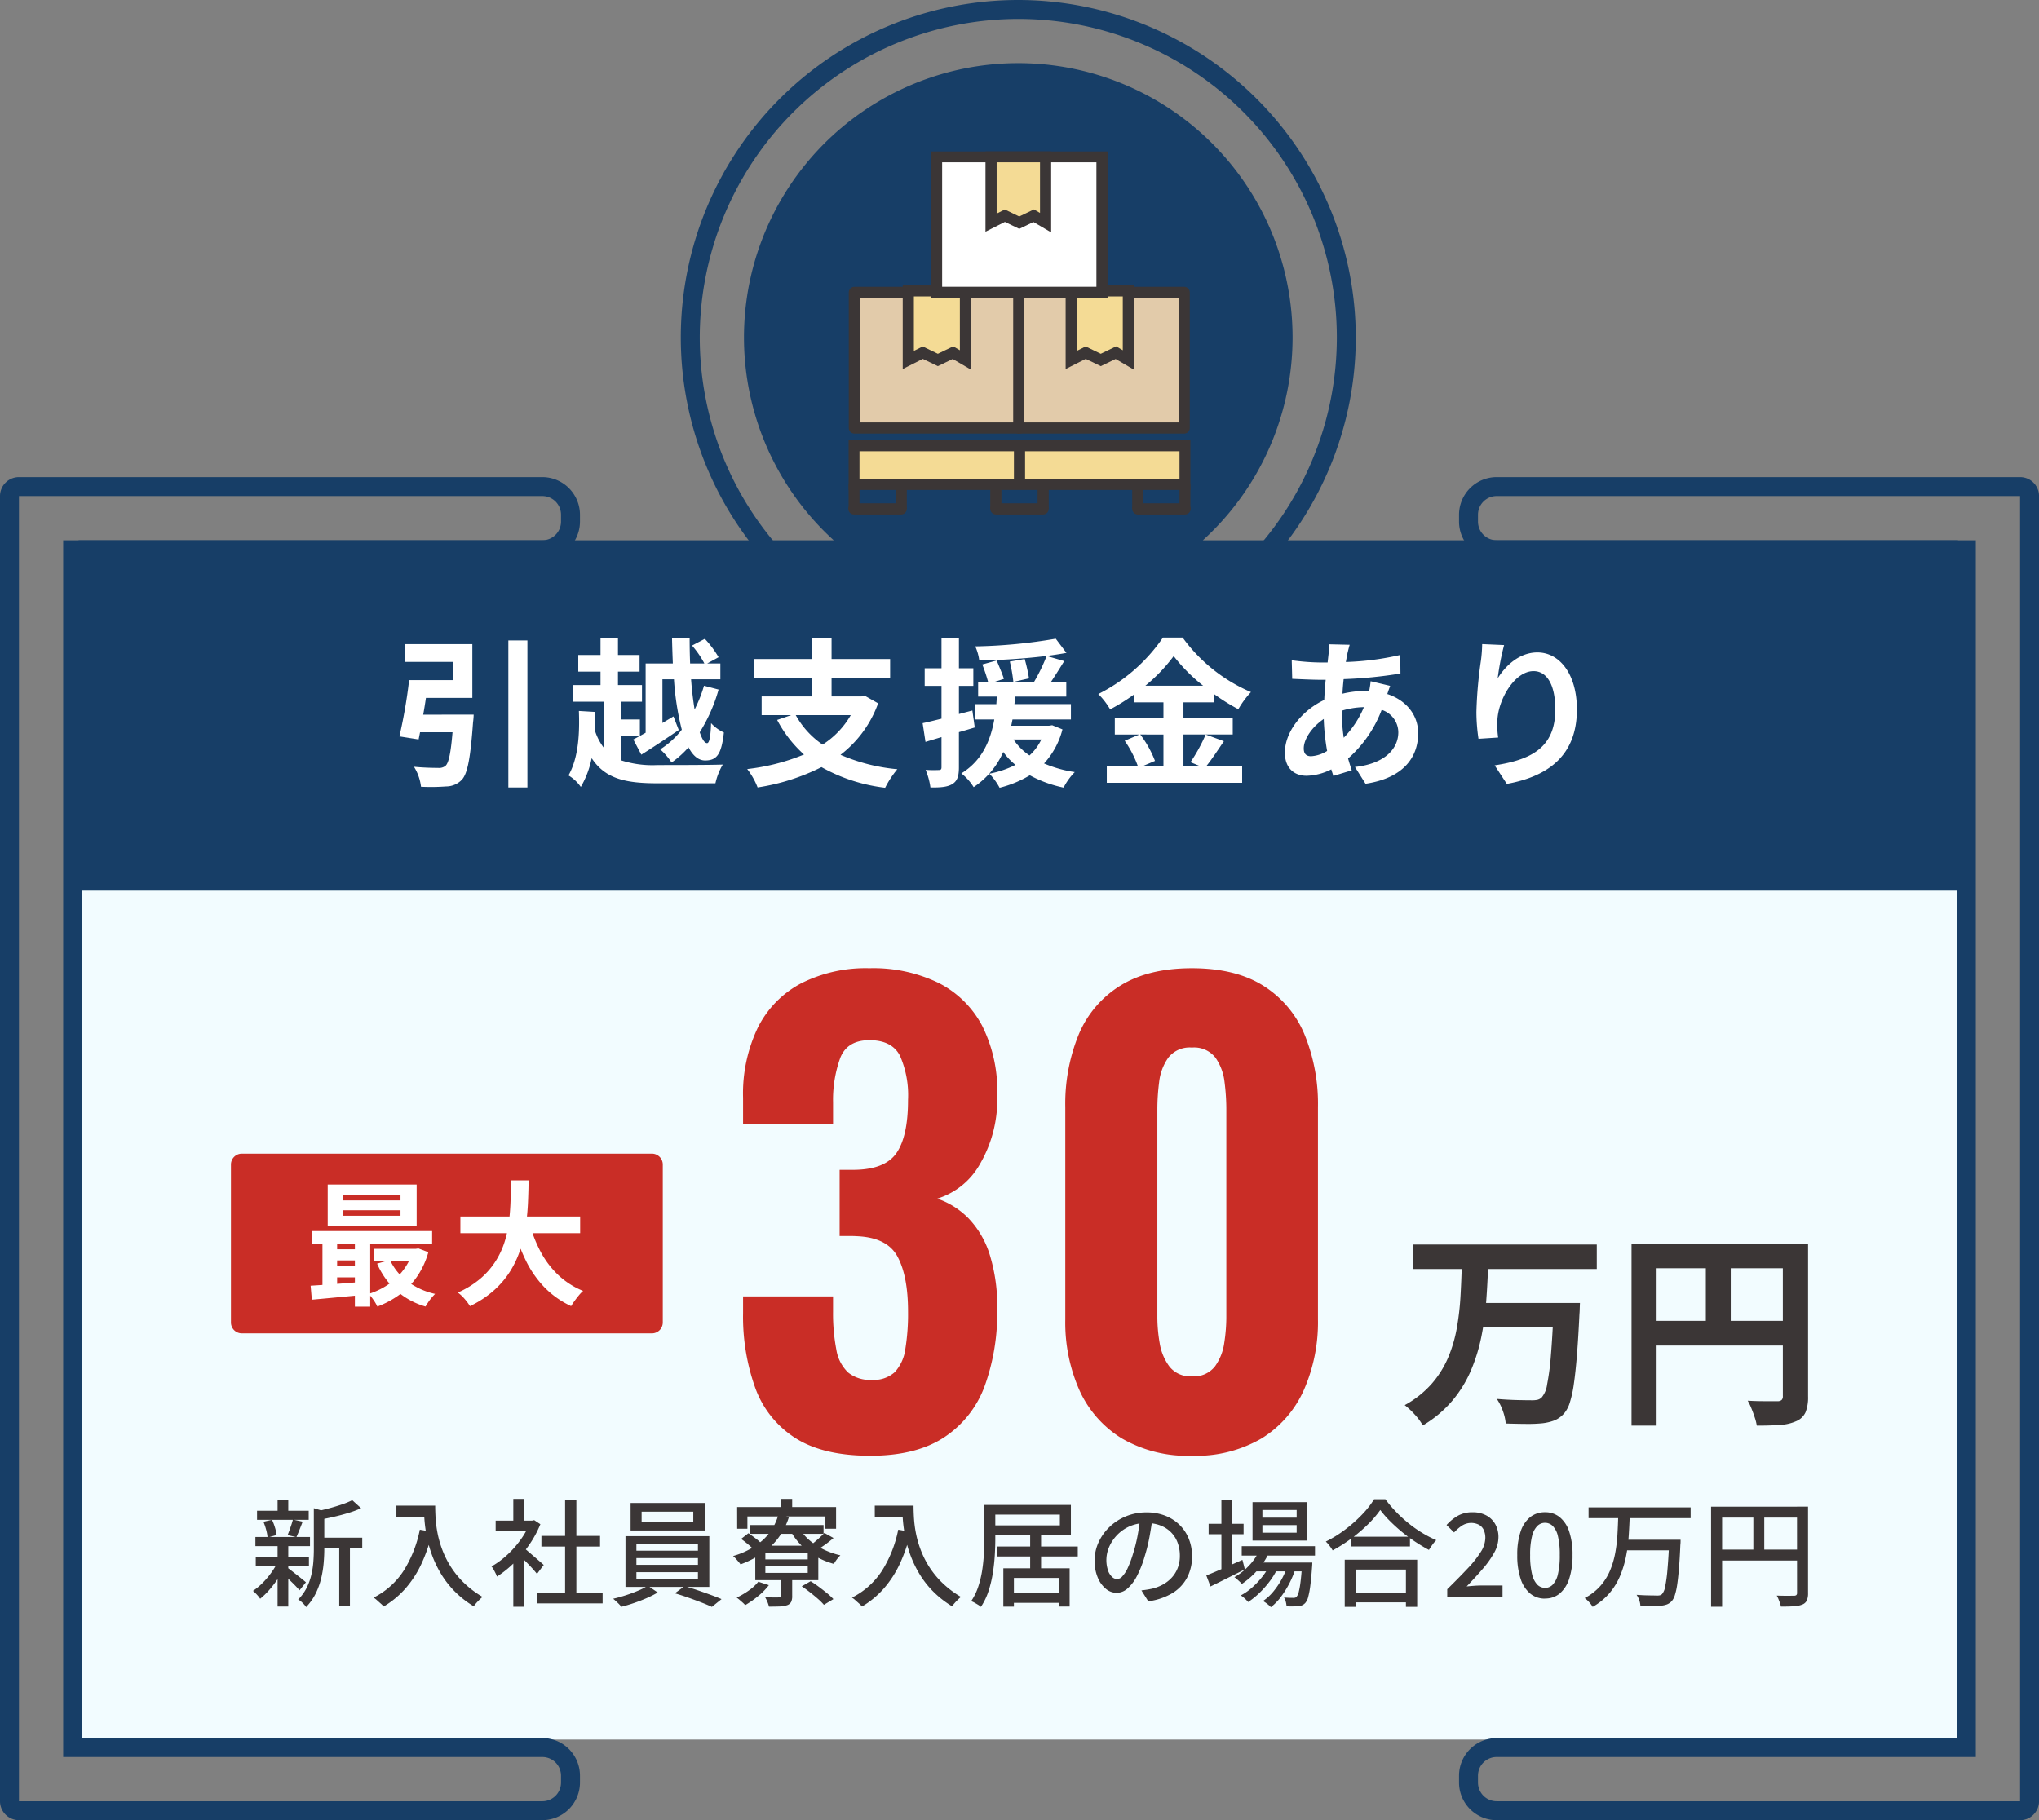<svg data-name="グループ 7212" xmlns="http://www.w3.org/2000/svg" width="356.8" height="318.581"><rect width="100%" height="100%" fill="#808080" stroke="none"/><defs><clipPath id="a"><path data-name="長方形 3690" fill="none" d="M0 0h59.81v63.49H0z"/></clipPath></defs><g data-name="コンポーネント 17 – 2"><path data-name="パス 6618" d="M13.946 155.381h328.908v149.086H13.946z" fill="#f2fcff"/><path data-name="パス 3709" d="M94.9 86.823a3.27 3.27 0 013.27 3.27v1.2a3.27 3.27 0 01-3.27 3.27H11.056v212.962H94.9a3.27 3.27 0 013.27 3.27v1.2a3.271 3.271 0 01-3.27 3.27H3.317V86.823H94.9zm0-3.317H3.317A3.317 3.317 0 000 86.823v228.441a3.317 3.317 0 003.317 3.312H94.9a6.6 6.6 0 006.587-6.587v-1.2a6.594 6.594 0 00-6.587-6.587H14.373V97.876H94.9a6.6 6.6 0 006.587-6.587v-1.2a6.6 6.6 0 00-6.587-6.583" fill="#173e67"/><path data-name="パス 3710" d="M353.487 86.823v228.441H261.9a3.271 3.271 0 01-3.27-3.27v-1.2a3.27 3.27 0 013.27-3.27h83.844V94.562H261.9a3.27 3.27 0 01-3.27-3.27v-1.2a3.27 3.27 0 013.27-3.27h91.587zm0-3.317H261.9a6.594 6.594 0 00-6.587 6.587v1.2a6.594 6.594 0 006.587 6.587h80.527v206.328H261.9a6.594 6.594 0 00-6.587 6.587v1.2a6.594 6.594 0 006.587 6.587h91.587a3.317 3.317 0 003.317-3.317V86.823a3.317 3.317 0 00-3.317-3.317" fill="#173e67"/><path data-name="合体 1" d="M13.753 155.888V94.563h132.133a48 48 0 1164.6 0h132.137v61.325z" fill="#173e67" stroke="rgba(0,0,0,0)" stroke-miterlimit="10"/><path data-name="パス 3711" d="M178.188 3.317a55.74 55.74 0 11-55.74 55.74 55.8 55.8 0 0155.74-55.74m0-3.317a59.057 59.057 0 1059.057 59.057A59.124 59.124 0 00178.188 0" fill="#173e67"/><path data-name="長方形 3686" fill="none" d="M0 0h356.8v318.581H0z"/><path data-name="パス 6812" d="M74.058 125.089c.168-.952.336-1.96.476-2.94h8.12v-9.408H70.922v3.108h8.428v3.192h-7.76a88.566 88.566 0 01-1.7 9.848l3.36.532q.126-.588.252-1.26h5.684c-.308 3.668-.672 5.432-1.26 5.908a1.818 1.818 0 01-1.26.336c-.756 0-2.548-.028-4.228-.2a8.353 8.353 0 011.232 3.5 35.823 35.823 0 004.4-.056 3.8 3.8 0 002.772-1.2c.98-1.092 1.484-3.808 1.932-10a12.557 12.557 0 00.112-1.372zm14.896-13v25.736h3.336v-25.736zm24.024 16.16c-.812.448-1.54.868-2.156 1.176l1.4 2.66c1.988-1.232 4.368-2.828 6.552-4.312l-.924-2.384-1.932 1.152v-7.644h2.016a47.925 47.925 0 001.372 8.82 15.083 15.083 0 01-3.78 3.444 11.06 11.06 0 011.988 2.3 16.458 16.458 0 002.968-2.66c.756 1.456 1.736 2.3 2.912 2.3 2.016 0 2.856-1.036 3.276-4.9a6.836 6.836 0 01-2.24-1.632c-.084 2.408-.308 3.5-.7 3.5-.448 0-.868-.7-1.288-1.9a28.328 28.328 0 003.3-7.476l-2.548-.672a24.41 24.41 0 01-1.648 4.168 61.585 61.585 0 01-.616-5.292h5.124v-2.772h-2.3l1.988-1.092a17.46 17.46 0 00-2.408-3.22l-2.236 1.176a16.124 16.124 0 012.156 3.136h-2.492c-.056-1.456-.084-2.94-.084-4.424h-3.08c.028 1.484.084 2.968.14 4.424h-4.76zm-4.34.56h3.332v-2.884h-3.332v-3.108h3.7v-2.912h-4.2v-2.352h3.78v-2.912h-3.78v-2.94h-3.056v2.94h-3.892v2.912h3.892v2.352h-4.844v2.912h5.4v8.036a10 10 0 01-1.54-3 62.803 62.803 0 000-3.248l-2.8-.168c.14 3.78-.028 8.12-1.82 11.284a7.033 7.033 0 012.156 2.016 16.327 16.327 0 001.9-5.04c2.38 3.64 5.992 4.4 11.508 4.4h10.148a11.27 11.27 0 011.288-3.276c-2.38.084-9.408.084-11.4.084a17.969 17.969 0 01-6.44-.84zm40.236-3.64a14.962 14.962 0 01-4.928 5.152 15.006 15.006 0 01-4.7-5.152zm2.464-3.388l-.588.112h-5.236v-3.248h10.248v-3.3h-10.248v-3.64h-3.444v3.64h-10.192v3.3h10.192v3.244h-8.792v3.276h5.18l-2.468.844a21.64 21.64 0 004.7 6.048 36.9 36.9 0 01-9.94 2.548 12.685 12.685 0 011.82 3.22 37.346 37.346 0 0011.18-3.556 29.847 29.847 0 0011.14 3.612 17.1 17.1 0 012.132-3.248 32.456 32.456 0 01-9.94-2.52 19.8 19.8 0 006.58-9.016zm18.816 2.576l-2.352.616v-4.928h2.52v-3.08h-2.52v-5.264h-3.052v5.264h-2.94v3.08h2.94v5.744c-1.232.308-2.352.588-3.3.784l.5 3.276 2.8-.84v5.292c0 .364-.14.476-.476.476a22.081 22.081 0 01-2.3-.028 12.386 12.386 0 01.84 3.08c1.82.028 3.024-.084 3.864-.616s1.12-1.372 1.12-2.912v-6.16c.924-.252 1.848-.532 2.772-.812zm12.068 5.068a9.006 9.006 0 01-2.072 2.8 10.241 10.241 0 01-2.8-2.8zm1.9-2.492l-.532.084h-6.636c.084-.364.14-.728.224-1.092h10.22v-2.688h-9.884c.056-.448.084-.868.112-1.316h8.96v-2.6h-2.66c.728-1.092 1.54-2.38 2.3-3.612l-3.08-.9a71.588 71.588 0 003.472-.532l-1.876-2.488a91.835 91.835 0 01-14.084 1.344 8.535 8.535 0 01.7 2.464 110.6 110.6 0 0011.788-.784 30.308 30.308 0 01-2.184 4.508h-3.5l2.6-.588a28.122 28.122 0 00-.756-3.388l-2.6.448a27.614 27.614 0 01.616 3.528h-3.22l1.568-.5c-.252-.84-.84-2.184-1.26-3.22l-2.52.7a29.428 29.428 0 011.008 3.024h-1.736v2.6h3.3c-.056.42-.084.868-.112 1.316h-3.72v2.688h3.36c-.644 3.584-2.072 7.168-5.768 9.436a9.261 9.261 0 012.156 2.408 14.3 14.3 0 005.18-6.16 11.689 11.689 0 002.132 2.264 17.166 17.166 0 01-4.564 1.54 11.1 11.1 0 011.792 2.464 19.476 19.476 0 005.288-2.184 21.355 21.355 0 005.908 2.156 11.006 11.006 0 011.96-2.716 21.564 21.564 0 01-5.376-1.512 13.875 13.875 0 003.22-5.964zm19.468 1.624v5.6h-3.78l2.3-.98a18.89 18.89 0 00-2.576-4.62zm-3.164-8.54a29.209 29.209 0 004.956-5.18 29.875 29.875 0 005.152 5.18zm10.556 8.54a29.082 29.082 0 01-2.66 4.844l1.82.756h-3.052v-5.6h8.624v-2.856h-8.624v-2.772h5.348v-1.456a35.389 35.389 0 004.256 2.66 15.641 15.641 0 012.212-3 28.609 28.609 0 01-11.96-9.544h-3.444a29.861 29.861 0 01-11.312 9.884 13.052 13.052 0 012.072 2.688 35.783 35.783 0 004.172-2.6v1.372h5.156v2.772h-8.512v2.856h4.284l-2.552 1.088a19.237 19.237 0 012.324 4.508h-5.46v2.856h23.688v-2.856h-6.328c.98-1.176 2.072-2.884 3.136-4.424zm25.2-15.708l-3.64-.084c.028.476-.028 1.148-.056 1.68q-.084.714-.168 1.512h-1.128a39.565 39.565 0 01-5.152-.392l.084 3.248c1.316.056 3.5.168 4.956.168h.9q-.168 1.722-.252 3.528c-3.92 1.848-6.888 5.6-6.888 9.212 0 2.828 1.736 4.06 3.78 4.06a9.994 9.994 0 004.34-1.12c.112.392.252.784.364 1.148l3.22-.98a44.78 44.78 0 01-.644-2.072 21.5 21.5 0 005.88-8.512 4.164 4.164 0 012.912 3.92c0 2.744-2.184 5.488-7.588 6.076l1.848 2.94c6.888-1.036 9.212-4.872 9.212-8.848 0-3.248-2.156-5.8-5.4-6.86.168-.532.392-1.12.5-1.428l-3.416-.812a15.383 15.383 0 01-.252 1.68h-.5a19.1 19.1 0 00-4.172.5c.028-.84.112-1.708.2-2.548a77.062 77.062 0 009.94-.98l-.028-3.248a49.144 49.144 0 01-9.52 1.232c.084-.56.2-1.064.28-1.54.104-.416.216-.92.384-1.48zm-8.04 18.14c0-1.6 1.4-3.724 3.5-5.152a39.017 39.017 0 00.588 5.6 5.969 5.969 0 01-2.8.924c-.896.004-1.288-.472-1.288-1.372zm6.664-6.524v-.076a13.959 13.959 0 013.864-.616 17.243 17.243 0 01-3.528 5.348 29.453 29.453 0 01-.336-4.652zm28.392-11.564l-3.836-.168a24.8 24.8 0 01-.224 2.94 73.675 73.675 0 00-.784 8.96 31.671 31.671 0 00.364 4.676l3.444-.224a14.641 14.641 0 01-.14-2.968c.14-3.7 3.024-8.652 6.328-8.652 2.352 0 3.808 2.408 3.808 6.72 0 6.776-4.4 8.82-10.612 9.772l2.128 3.248c7.416-1.34 12.264-5.116 12.264-13.044 0-6.16-3.024-9.968-6.916-9.968-3.164 0-5.6 2.352-6.944 4.536a45.655 45.655 0 011.12-5.824z" fill="#fff"/></g><g data-name="グループ 7203"><path data-name="長方形 3688" fill="#e2cbaa" d="M149.549 50.467h30.339v24.878h-30.339z"/><g data-name="グループ 7192"><g data-name="グループ 7191" clip-path="url(#a)" transform="translate(148.495 26.504)"><path data-name="長方形 3689" fill="none" stroke="#3b3636" stroke-linecap="round" stroke-linejoin="round" stroke-width="1.952" d="M1.005 24.67h28.949v23.738H1.005z"/></g></g><path data-name="パス 3716" d="M168.942 63.006l-2.185-1.276-2.644 1.276-2.643-1.276-2.529 1.276v-12.1h10z" fill="#f4db95"/><path data-name="パス 3717" d="M168.942 63.006l-2.185-1.276-2.644 1.276-2.643-1.276-2.529 1.276v-12.1h10z" fill="none" stroke="#3b3636" stroke-miterlimit="10" stroke-width="1.952"/><path data-name="長方形 3691" fill="#e2cbaa" d="M177.828 50.467h29.339v24.878h-29.339z"/><g data-name="グループ 7194"><g data-name="グループ 7193" clip-path="url(#a)" transform="translate(148.495 26.504)"><path data-name="長方形 3692" fill="none" stroke="#3b3636" stroke-linecap="round" stroke-linejoin="round" stroke-width="1.952" d="M29.775 24.67h28.949v23.738H29.775z"/></g></g><path data-name="パス 3718" d="M197.45 63.006l-2.183-1.276-2.644 1.276-2.643-1.276-2.529 1.276v-12.1h10z" fill="#f4db95"/><path data-name="パス 3719" d="M197.45 63.006l-2.183-1.276-2.644 1.276-2.643-1.276-2.529 1.276v-12.1h10z" fill="none" stroke="#3b3636" stroke-miterlimit="10" stroke-width="1.952"/><path data-name="長方形 3694" fill="#fff" d="M163.193 27.477h30.339v23.877h-30.339z"/><g data-name="グループ 7196"><g data-name="グループ 7195" clip-path="url(#a)" transform="translate(148.495 26.504)"><path data-name="長方形 3695" fill="none" stroke="#3b3636" stroke-miterlimit="10" stroke-width="1.952" d="M15.391.928H44.34v23.737H15.391z"/></g></g><path data-name="パス 3720" d="M183.196 39.572l-2.183-1.276-2.644 1.276-2.643-1.276-2.528 1.276V27.477h10z" fill="#f4db95"/><g data-name="グループ 7198"><g data-name="グループ 7197" clip-path="url(#a)" transform="translate(148.495 26.504)"><path data-name="パス 3721" d="M34.47 12.469l-2.083-1.216-2.522 1.217-2.522-1.217-2.413 1.216V.929h9.54z" fill="none" stroke="#3b3636" stroke-miterlimit="10" stroke-width="1.952"/></g></g><path data-name="長方形 3698" fill="#f4db95" d="M149.468 77.431h57.864v7.095h-57.864z"/><g data-name="グループ 7200"><g data-name="グループ 7199" clip-path="url(#a)" transform="translate(148.495 26.504)"><path data-name="長方形 3699" fill="none" stroke="#3b3636" stroke-miterlimit="10" stroke-width="1.952" d="M.928 51.503h57.953v6.77H.928z"/></g></g><path data-name="線 31" fill="none" stroke="#3b3636" stroke-miterlimit="10" stroke-width="1.952" d="M178.4 84.482v-7.05"/><g data-name="グループ 7202"><g data-name="グループ 7201" clip-path="url(#a)" fill="none" stroke="#3b3636" stroke-miterlimit="10" stroke-width="1.952" transform="translate(148.495 26.504)"><path data-name="線 32" d="M.928 58.273v4.289"/><path data-name="線 33" d="M9.208 58.273v4.289"/><path data-name="線 34" d="M25.766 58.273v4.289"/><path data-name="線 35" d="M34.045 58.273v4.289"/><path data-name="線 36" d="M50.603 58.273v4.289"/><path data-name="線 37" d="M58.882 58.273v4.289"/><path data-name="線 38" stroke-linecap="round" d="M.928 62.562h8.279"/><path data-name="線 39" stroke-linecap="round" d="M25.766 62.562h8.279"/><path data-name="線 40" stroke-linecap="round" d="M50.603 62.562h8.279"/></g></g></g><g data-name="グループ 7189"><g data-name="グループ 7188"><path data-name="パス 2299" d="M114.068 233.377H42.322a1.909 1.909 0 01-1.91-1.91v-27.64a1.909 1.909 0 011.91-1.91h71.746a1.909 1.909 0 011.91 1.91v27.641a1.909 1.909 0 01-1.91 1.91" fill="#c92d26"/><path data-name="パス 2300" d="M54.354 225.033q1.2-.071 2.684-.177t3.132-.235q1.648-.129 3.32-.271v2.308q-2.379.212-4.721.436t-4.2.389zm.212-9.56h21.051v2.237H54.566zm1.86.777h2.566v9.631h-2.567zm.918-8.924h15.565v7.3H57.344zm.848 11.326h5.345v1.954h-5.345zm0 2.967h5.345v1.954h-5.345zm1.86-11.514h10.031v-.942H60.052zm0 2.684h10.031v-.965H60.052zm2.049 3.414h2.684v12.5h-2.684zm10.125 2.378h.518l.471-.071 1.742.659a14.37 14.37 0 01-2 4.3 13.3 13.3 0 01-3.049 3.132 16.254 16.254 0 01-3.873 2.084 7.822 7.822 0 00-.683-1.166 7.635 7.635 0 00-.848-1.048 13 13 0 002.6-1.13 11.554 11.554 0 002.249-1.672 11.173 11.173 0 001.754-2.143 9.529 9.529 0 001.119-2.52zm-6.852 0h7.7v2.166h-7.7zm2.873 1.954a9.736 9.736 0 003.026 3.72 12.627 12.627 0 004.862 2.213q-.26.26-.589.648a8.724 8.724 0 00-.612.812c-.188.283-.346.533-.471.753a13.257 13.257 0 01-5.145-2.826 13.625 13.625 0 01-3.332-4.686z" fill="#fff"/><path data-name="パス 2301" d="M89.415 206.592H92.5q-.023 1.789-.106 3.779t-.365 4.038a25.49 25.49 0 01-.907 4.062 17.433 17.433 0 01-1.742 3.862 15.625 15.625 0 01-2.873 3.45 17.882 17.882 0 01-4.274 2.826 8.625 8.625 0 00-.918-1.248 7.244 7.244 0 00-1.2-1.13 16.083 16.083 0 004.027-2.508 13.625 13.625 0 002.649-3.085 14.568 14.568 0 001.566-3.461 20.351 20.351 0 00.742-3.638q.2-1.837.247-3.6t.071-3.344m-8.856 6.328h20.957v2.92H80.561zm12.1 1.177a22.95 22.95 0 001.954 5.016 15.8 15.8 0 003.1 4.074 13.9 13.9 0 004.321 2.755 6.553 6.553 0 00-.742.777q-.389.472-.754.977t-.6.907a15.709 15.709 0 01-4.651-3.273 18.248 18.248 0 01-3.261-4.674 33.5 33.5 0 01-2.213-5.9z" fill="#fff"/></g><path data-name="パス 3735" d="M247.259 217.833h32.158v4.274h-32.158zm11.647 10.222h14.563v4.217h-14.563zm12.985 0h4.578l-.014.359q-.014.359-.028.825t-.043.746q-.2 4.227-.443 7.233t-.54 5.029a19.66 19.66 0 01-.7 3.231 5.427 5.427 0 01-.939 1.832 4.586 4.586 0 01-1.73 1.29 8.717 8.717 0 01-2.159.513 24.737 24.737 0 01-2.827.11q-1.746-.012-3.562-.073a8.46 8.46 0 00-.493-2.169 8.684 8.684 0 00-1.065-2.133q1.9.162 3.606.2t2.5.036a4.339 4.339 0 001-.083 1.62 1.62 0 00.736-.4 4.419 4.419 0 00.955-2.273 42.629 42.629 0 00.663-5.1q.279-3.325.493-8.429zm-16.094-6.6h4.607q-.1 3.1-.334 6.276a49.806 49.806 0 01-.856 6.257 30.489 30.489 0 01-1.827 5.9 20.993 20.993 0 01-3.247 5.27 20.338 20.338 0 01-5.164 4.33 10.064 10.064 0 00-1.4-1.893 13.266 13.266 0 00-1.768-1.658 17.447 17.447 0 004.724-3.74 17.21 17.21 0 002.88-4.6 24.04 24.04 0 001.52-5.181 46.814 46.814 0 00.635-5.482q.157-2.773.23-5.475zm29.7-3.811h28.572v4.331h-24.185v27.547h-4.388zm26.476 0h4.416v26.767a7.1 7.1 0 01-.434 2.756 3.085 3.085 0 01-1.588 1.553 7.834 7.834 0 01-2.81.675q-1.692.132-4.14.132a8.771 8.771 0 00-.355-1.425q-.261-.8-.58-1.579a10.961 10.961 0 00-.655-1.363q1.059.065 2.123.079t1.905.01h1.177a1.076 1.076 0 00.724-.208.891.891 0 00.22-.678zm-24.097 13.544h26.237v4.323h-26.237zM298.499 220h4.359v13.341h-4.359z" fill="#3b3636"/><path data-name="パス 3734" d="M152.281 254.794q-8.276 0-13.136-3.119a17.388 17.388 0 01-6.989-8.768 36.976 36.976 0 01-2.129-13.08v-2.922h15.745v2.725a33.439 33.439 0 00.588 6.646 7.035 7.035 0 002.04 3.941 6.037 6.037 0 004.127 1.3 5.491 5.491 0 004.06-1.368 7.424 7.424 0 001.835-4.04 38.077 38.077 0 00.474-6.526q0-6.22-1.839-9.637t-7.307-3.584q-.15-.025-1.05-.025h-1.776v-11.582h2.476q5.5-.043 7.5-2.986t1.993-9.267a17.122 17.122 0 00-1.408-7.709q-1.408-2.73-5.341-2.73-3.853 0-5.09 3.048a21.566 21.566 0 00-1.28 7.828v3.749h-15.747v-4.53a26.7 26.7 0 012.612-12.353 17.7 17.7 0 017.563-7.7 25.1 25.1 0 0111.941-2.636 26.184 26.184 0 0112.07 2.558 17.618 17.618 0 017.632 7.471 25.27 25.27 0 012.655 12.119 22.452 22.452 0 01-3.019 12.121 12.958 12.958 0 01-7.472 6.055 14.013 14.013 0 015.425 3.4 16.1 16.1 0 013.716 6.278 30.393 30.393 0 011.35 9.787 37.535 37.535 0 01-2.168 13.269 18.211 18.211 0 01-7.066 9.008q-4.901 3.259-12.985 3.259zm56.288 0a22.91 22.91 0 01-12.287-3.048 19.107 19.107 0 01-7.391-8.408 29.279 29.279 0 01-2.478-12.411v-37.128a32.056 32.056 0 012.347-12.728 18.324 18.324 0 017.259-8.536q4.912-3.067 12.55-3.067t12.5 3.067a18.421 18.421 0 017.209 8.536 32.047 32.047 0 012.348 12.727v37.129a29.4 29.4 0 01-2.48 12.394 19.023 19.023 0 01-7.38 8.437 22.754 22.754 0 01-12.197 3.036zm0-13.9a4.665 4.665 0 004.031-1.731 9.163 9.163 0 001.63-4.125 29.58 29.58 0 00.364-4.411v-36.528a37.593 37.593 0 00-.313-4.7 9.224 9.224 0 00-1.581-4.263 4.715 4.715 0 00-4.13-1.785 4.745 4.745 0 00-4.141 1.785 9.153 9.153 0 00-1.593 4.266 37.592 37.592 0 00-.313 4.7v36.525a26.675 26.675 0 00.4 4.413 9.376 9.376 0 001.7 4.126 4.609 4.609 0 003.946 1.723z" fill="#c92d26"/><path data-name="パス 2302" d="M48.593 273.404l1.361.508a15.1 15.1 0 01-1.219 2.237 18.837 18.837 0 01-1.565 2.073 12.8 12.8 0 01-1.646 1.605 5.185 5.185 0 00-.579-.731 6.436 6.436 0 00-.681-.65 10.419 10.419 0 001.636-1.341 14.229 14.229 0 001.524-1.778 12.894 12.894 0 001.169-1.923zm-3.9-4.389h9.55v1.605h-9.55zm.061 3.475h9.306v1.646h-9.306zm.224-8.067h9.042v1.585h-9.041zm1.118 1.93l1.5-.345a9.17 9.17 0 01.528 1.382 7.8 7.8 0 01.284 1.28l-1.585.447a7.431 7.431 0 00-.244-1.341 9.871 9.871 0 00-.485-1.427zm2.479-3.881h1.869v2.7h-1.869zm0 7.965h1.869v10.749h-1.869zm1.727 3.962q.223.143.681.5l.975.762q.518.408.955.762t.62.518l-1.118 1.4q-.244-.284-.65-.711t-.884-.884q-.478-.457-.914-.853a35.7 35.7 0 00-.721-.64zm.955-8.433l1.707.366q-.284.731-.569 1.453t-.528 1.25l-1.544-.345q.162-.385.335-.864c.116-.317.227-.64.335-.965s.195-.622.262-.894zm3.658-1.991l2.3.671c-.027.163-.183.272-.467.325v6.137q0 1.158-.112 2.469a18.413 18.413 0 01-.437 2.682 12.434 12.434 0 01-.965 2.662 9.473 9.473 0 01-1.676 2.367 2.556 2.556 0 00-.366-.488 5.99 5.99 0 00-.518-.5 2.189 2.189 0 00-.5-.335 8.119 8.119 0 001.483-2.052 10.283 10.283 0 00.823-2.276 14.926 14.926 0 00.356-2.327q.082-1.147.081-2.225zm6.726-1.4l1.544 1.4a17.678 17.678 0 01-2.2.823q-1.229.377-2.509.671t-2.479.518a4.073 4.073 0 00-.244-.742 4.785 4.785 0 00-.366-.721q1.137-.244 2.306-.559t2.2-.671a13.18 13.18 0 001.745-.721zm-5.832 6.563h7.579v1.788h-7.579zm3.556.772h1.869v11.2h-1.869zm14.1-2.174l2.174.386a27.763 27.763 0 01-1.869 5.537 18.4 18.4 0 01-2.794 4.338 15.855 15.855 0 01-3.851 3.19 3.231 3.231 0 00-.488-.508q-.326-.284-.66-.589a4.142 4.142 0 00-.6-.467 13.475 13.475 0 005.253-4.7 21.25 21.25 0 002.835-7.188zm-4.1-4.206h5.771v1.951h-5.771zm4.816 0h1.971q0 .935.071 2.164a20.25 20.25 0 00.335 2.621 17.954 17.954 0 00.813 2.875 16.443 16.443 0 001.453 2.946 15.528 15.528 0 002.286 2.835 17.056 17.056 0 003.332 2.53q-.2.162-.508.457c-.2.2-.4.4-.589.62a5.739 5.739 0 00-.447.569 17.172 17.172 0 01-3.419-2.698 16.526 16.526 0 01-2.388-3.119 19.142 19.142 0 01-1.555-3.312 21.872 21.872 0 01-.884-3.231 24.794 24.794 0 01-.386-2.916q-.087-1.346-.087-2.342zm18.567 2.619h.366l.366-.081 1.077.711a18.448 18.448 0 01-1.991 3.658 21.628 21.628 0 01-2.672 3.16 17.954 17.954 0 01-2.936 2.347 4.151 4.151 0 00-.254-.61q-.173-.345-.356-.671a2.346 2.346 0 00-.345-.488 14.883 14.883 0 002.723-2 17.237 17.237 0 002.377-2.682 13.627 13.627 0 001.646-2.977zm-6.015 0h6.706v1.748h-6.706zm3.089-3.8h1.91v4.633h-1.91zm0 10.241l1.91-2.276v10.912h-1.91zm1.707-1.747a7.821 7.821 0 01.782.61l1.077.925 1.057.914q.478.414.7.62l-1.179 1.565q-.284-.366-.732-.864t-.965-1.026q-.518-.528-1-1.006a19.87 19.87 0 00-.8-.762zm2.4 7.9h11.521v1.89H93.927zm.813-9.916h10.261v1.869H94.739zm4.145-6.319h1.971v17.15h-1.971zm14.465 15.041l1.747 1.179a16.844 16.844 0 01-1.9.965q-1.088.478-2.245.874t-2.215.66a7.42 7.42 0 00-.671-.711 15.1 15.1 0 00-.772-.691q1.076-.244 2.235-.62t2.174-.813a11.315 11.315 0 001.647-.843zm-3.9-8.677h14.671v8.88h-14.672zm.894-5.811h13v4.816h-13zm1.016 7.193v1.158h10.77v-1.158zm0 2.459v1.179h10.77v-1.179zm0 2.459v1.219h10.77v-1.219zm.914-10.587v1.764h9.042v-1.768zm5.811 14.285l1.687-1.24q1.076.286 2.266.691t2.3.813q1.107.408 1.92.752l-1.691 1.363q-.772-.366-1.88-.792t-2.316-.853q-1.21-.429-2.286-.734zm18.1-13.716l1.869.366a12.343 12.343 0 01-1.91 3.729 11.96 11.96 0 01-2.875 2.7 17.475 17.475 0 01-3.688 1.859 5.319 5.319 0 00-.366-.467q-.244-.284-.488-.559a3.805 3.805 0 00-.447-.437 13.5 13.5 0 005.039-2.642 9.352 9.352 0 002.871-4.549zm-3.495 11.684l1.849.61a11.258 11.258 0 01-1.9 1.93 16.97 16.97 0 01-2.245 1.565 3.706 3.706 0 00-.437-.447q-.274-.244-.559-.488t-.488-.386a14.045 14.045 0 002.113-1.24 7.7 7.7 0 001.672-1.544zm-3.7-13.066h17.313v3.8h-1.869v-2.154h-13.649v2.154h-1.788zm.691 5.588l1.28-1q.61.408 1.321.955a7.7 7.7 0 011.1 1l-1.341 1.077a10.113 10.113 0 00-1.067-1.026q-.676-.579-1.287-1.006zm1.585-2.438h12.842v1.544h-12.831zm.894 3.617h11.034v6.035h-11.028zm4.552 5.161h1.91v3.637a2.436 2.436 0 01-.183 1.046 1.239 1.239 0 01-.732.579 4.532 4.532 0 01-1.29.213q-.762.03-1.859.03a5.229 5.229 0 00-.274-.833 6.4 6.4 0 00-.4-.813 47.559 47.559 0 001.91.04 4.923 4.923 0 00.549-.02.571.571 0 00.295-.081.285.285 0 00.071-.224zm-2.784-3.881v1.118h7.417v-1.118zm0 2.337v1.138h7.417v-1.138zm2.763-11.806h1.93v2.642h-1.93zm3.17 5.08a8.1 8.1 0 001.717 2.1 11.063 11.063 0 002.469 1.636 13.592 13.592 0 003.007 1.057 5.52 5.52 0 00-.62.711 6.256 6.256 0 00-.518.792 13.615 13.615 0 01-3.129-1.29 11.878 11.878 0 01-2.57-1.961 11.388 11.388 0 01-1.9-2.54zm.427 10.221l1.565-.894q.691.427 1.443.986t1.432 1.118a10.924 10.924 0 011.107 1.026l-1.666 1a9.431 9.431 0 00-1.036-1.036q-.65-.568-1.4-1.158t-1.439-1.044zm3.962-9.347l1.605.894q-.711.61-1.473 1.158t-1.412.935l-1.2-.772q.406-.3.864-.691t.894-.792a10.042 10.042 0 00.729-.732zm12.923-.569l2.174.386a27.763 27.763 0 01-1.869 5.537 18.4 18.4 0 01-2.794 4.338 15.856 15.856 0 01-3.851 3.19 3.361 3.361 0 00-.488-.508q-.326-.284-.66-.589a4.136 4.136 0 00-.6-.467 13.484 13.484 0 005.253-4.7 21.279 21.279 0 002.839-7.187zm-4.1-4.206h5.771v1.951h-5.767zm4.816 0h1.971q0 .935.071 2.164a20.238 20.238 0 00.335 2.621 17.828 17.828 0 00.813 2.875 16.45 16.45 0 001.453 2.946 15.477 15.477 0 002.286 2.835 17.066 17.066 0 003.332 2.53q-.2.162-.508.457c-.2.2-.4.4-.589.62a5.556 5.556 0 00-.447.569 17.141 17.141 0 01-3.414-2.692 16.471 16.471 0 01-2.388-3.119 19.146 19.146 0 01-1.555-3.312 21.707 21.707 0 01-.884-3.231 24.815 24.815 0 01-.386-2.916q-.088-1.351-.088-2.347zm14.346-.122h1.93v5.933q0 1.322-.091 2.865t-.346 3.15a20.372 20.372 0 01-.752 3.129 11.15 11.15 0 01-1.331 2.763 2.677 2.677 0 00-.477-.356q-.316-.192-.64-.376a3.124 3.124 0 00-.589-.264 10.373 10.373 0 001.25-2.57 17.8 17.8 0 00.681-2.845 28.5 28.5 0 00.295-2.865q.07-1.412.071-2.631zm1.28 0h13.878v5.263h-13.876v-1.687h11.948v-1.89h-11.948zm1 7.274h14.082v1.747h-14.084zm1.057 3.82h11.6v6.685h-1.91v-5h-7.843v5.019h-1.849zm.853 4.348h9.713v1.687h-9.713zm3.84-10.3h1.91v6.6h-1.91zm21.417-2.946q-.2 1.566-.518 3.3a29.316 29.316 0 01-.843 3.444 18.831 18.831 0 01-1.372 3.505 7.284 7.284 0 01-1.656 2.184 2.893 2.893 0 01-1.89.752 2.962 2.962 0 01-1.89-.7 5 5 0 01-1.422-1.971 7.4 7.4 0 01-.549-2.957 7.639 7.639 0 01.7-3.231 8.739 8.739 0 011.941-2.7 9.176 9.176 0 012.885-1.849 9.333 9.333 0 013.556-.671 8.83 8.83 0 013.3.589 7.421 7.421 0 012.52 1.636 7.077 7.077 0 011.6 2.449 8.125 8.125 0 01.549 2.987 7.921 7.921 0 01-.884 3.79 7.014 7.014 0 01-2.591 2.7 11.027 11.027 0 01-4.186 1.412l-1.2-1.91c.352-.041.677-.084.975-.132s.575-.1.833-.152a7.536 7.536 0 001.859-.691 6.128 6.128 0 001.575-1.189 5.3 5.3 0 001.087-1.7 5.786 5.786 0 00.4-2.195 6.491 6.491 0 00-.386-2.266 5.12 5.12 0 00-1.138-1.819 5.273 5.273 0 00-1.849-1.209 6.665 6.665 0 00-2.479-.437 7.123 7.123 0 00-2.967.589 6.883 6.883 0 00-2.2 1.554 6.981 6.981 0 00-1.372 2.083 5.777 5.777 0 00-.183 4.074A2.692 2.692 0 00194.6 276a1.181 1.181 0 001.788-.091 5.227 5.227 0 00.945-1.453 17.989 17.989 0 00.945-2.54 26.5 26.5 0 00.782-3.119q.314-1.655.457-3.241zm9.408 10.14q.772-.3 1.809-.742t2.195-.955q1.158-.518 2.316-1.026l.427 1.666-3.129 1.565q-1.585.792-2.885 1.422zm.406-9.042h6.116v1.829h-6.116zm2.235-4.145h1.808v12.558h-1.808zm6.706 8.677l1.666.427a12.194 12.194 0 01-2.063 3.17 14.19 14.19 0 01-2.733 2.4 3.1 3.1 0 00-.366-.386l-.488-.447a2.931 2.931 0 00-.447-.345 11.044 11.044 0 002.6-2.073 9.737 9.737 0 001.83-2.749zm1.808 2.6l1.28.752a13.316 13.316 0 01-1.351 2.195 16.763 16.763 0 01-1.808 2.042 13.3 13.3 0 01-1.961 1.575 5.3 5.3 0 00-.579-.61 5.467 5.467 0 00-.7-.549 9.965 9.965 0 002-1.4 14.162 14.162 0 001.8-1.92 12.067 12.067 0 001.318-2.087zm-4.958-3.211h12.822v1.646h-12.823zm1.89-7.7h9.489v6.727h-9.489zm.366 10.566h8.634v1.544h-8.636zm1.361-9.2v1.341h5.994v-1.341zm0 2.642v1.341h5.994v-1.341zm4.47 6.888l1.321.711a15.775 15.775 0 01-1.046 2.55 16.443 16.443 0 01-1.494 2.4 9.259 9.259 0 01-1.768 1.819 5.43 5.43 0 00-.63-.569 5.723 5.723 0 00-.752-.508 8.489 8.489 0 001.819-1.666 13.9 13.9 0 002.55-4.735zm2.479-.325h1.788c-.014.366-.028.61-.041.732q-.143 2.033-.315 3.322a14.649 14.649 0 01-.376 1.991 2.529 2.529 0 01-.488 1.006 1.7 1.7 0 01-.579.427 2.447 2.447 0 01-.681.163q-.347.021-.884.03c-.359.006-.742 0-1.148-.01a4.511 4.511 0 00-.132-.813 2.165 2.165 0 00-.315-.732c.352.027.673.044.965.051s.51.01.66.01a1.294 1.294 0 00.345-.041.449.449 0 00.244-.183 1.9 1.9 0 00.366-.8 14.35 14.35 0 00.315-1.778q.153-1.177.274-3.089zm13.675-9.2a18.207 18.207 0 01-2.134 2.489 26.6 26.6 0 01-2.885 2.469 27.322 27.322 0 01-3.312 2.113 5.387 5.387 0 00-.325-.508q-.2-.284-.427-.559a4.578 4.578 0 00-.447-.478 21.055 21.055 0 003.414-2.123 24.317 24.317 0 002.956-2.631 15.817 15.817 0 002.083-2.662h1.971a21.336 21.336 0 001.859 2.2 23.624 23.624 0 002.195 2.012 21.214 21.214 0 002.4 1.687 20.4 20.4 0 002.449 1.27 6.353 6.353 0 00-.691.823q-.326.457-.589.884-1.179-.629-2.4-1.433a26.4 26.4 0 01-2.347-1.737q-1.128-.933-2.1-1.91a16.983 16.983 0 01-1.67-1.919zm-6.218 8.7h12.68v8.25h-1.971v-6.523h-8.819v6.523h-1.89zm.874 5.751h10.709v1.707h-10.71zm.3-9.774h10.241v1.707H236.49zm16.764 10.546v-1.361q2.092-2.052 3.587-3.647a18.646 18.646 0 002.286-2.885 4.679 4.679 0 00.792-2.428 3.3 3.3 0 00-.274-1.4 2.026 2.026 0 00-.833-.914 3 3 0 00-3.018.173 7.579 7.579 0 00-1.341 1.168l-1.321-1.3a7.924 7.924 0 012.022-1.646 5.2 5.2 0 012.55-.589 4.934 4.934 0 012.377.549 3.914 3.914 0 011.575 1.534 4.6 4.6 0 01.559 2.306 5.58 5.58 0 01-.742 2.682 16.518 16.518 0 01-2 2.824q-1.261 1.463-2.824 3.089.589-.061 1.25-.112c.439-.033.843-.051 1.209-.051h3.82v2.012zm17.109.285a3.98 3.98 0 01-2.591-.884 5.58 5.58 0 01-1.676-2.581 12.769 12.769 0 01-.589-4.155 12.5 12.5 0 01.589-4.125 5.38 5.38 0 011.676-2.52 4.071 4.071 0 012.591-.853 4 4 0 012.56.853 5.422 5.422 0 011.666 2.52 12.5 12.5 0 01.589 4.125 12.771 12.771 0 01-.589 4.155 5.625 5.625 0 01-1.666 2.581 3.907 3.907 0 01-2.556.867zm0-1.869a1.876 1.876 0 001.341-.569 3.845 3.845 0 00.914-1.829 13.868 13.868 0 00.325-3.353 13.494 13.494 0 00-.325-3.322 3.683 3.683 0 00-.914-1.778 1.913 1.913 0 00-2.682 0 3.744 3.744 0 00-.925 1.778 13.122 13.122 0 00-.335 3.322 13.486 13.486 0 00.335 3.353 3.907 3.907 0 00.925 1.829 1.876 1.876 0 001.345.552zm12.8-12.537h2.02q-.061 1.728-.183 3.525a27.087 27.087 0 01-.477 3.556 17.749 17.749 0 01-1.036 3.373 11.562 11.562 0 01-1.839 2.987 11.059 11.059 0 01-2.946 2.408 4.864 4.864 0 00-.62-.823 5.357 5.357 0 00-.782-.721 9.487 9.487 0 002.763-2.134 9.917 9.917 0 001.687-2.7 15.036 15.036 0 00.9-3.058 25.527 25.527 0 00.386-3.221q.092-1.644.133-3.209zm-5.181-1.565h17.861v1.89h-17.86zm6.421 5.669h8.351v1.85h-8.351zm7.681 0h1.999c0 .231 0 .417-.01.559a2.809 2.809 0 01-.03.335q-.1 2.438-.244 4.145t-.315 2.845a11.4 11.4 0 01-.4 1.809 2.942 2.942 0 01-.508 1 2.258 2.258 0 01-.864.62 4.225 4.225 0 01-1.087.234 12.821 12.821 0 01-1.554.041q-.985-.021-2.022-.061a3.593 3.593 0 00-.2-.965 3.392 3.392 0 00-.467-.925q1.1.082 2.073.1t1.4.02a2.071 2.071 0 00.579-.03.893.893 0 00.4-.213 2.685 2.685 0 00.549-1.311 24.811 24.811 0 00.4-2.926q.173-1.92.315-4.928zm7.336-5.791h15.931v1.91h-14v15.606h-1.93zm1.057 7.518h14.894v1.91h-14.888zm6.34-6.523h1.91v7.478h-1.91zm7.64-1h1.93v15.126a3.2 3.2 0 01-.213 1.3 1.43 1.43 0 01-.8.711 4.383 4.383 0 01-1.463.3q-.914.061-2.276.061a3.3 3.3 0 00-.163-.63c-.081-.23-.169-.461-.264-.691a4.394 4.394 0 00-.3-.61q.671.021 1.28.03t1.087 0c.319-.006.538-.01.66-.01a.594.594 0 00.406-.112.489.489 0 00.122-.376z" fill="#3b3636"/></g></svg>